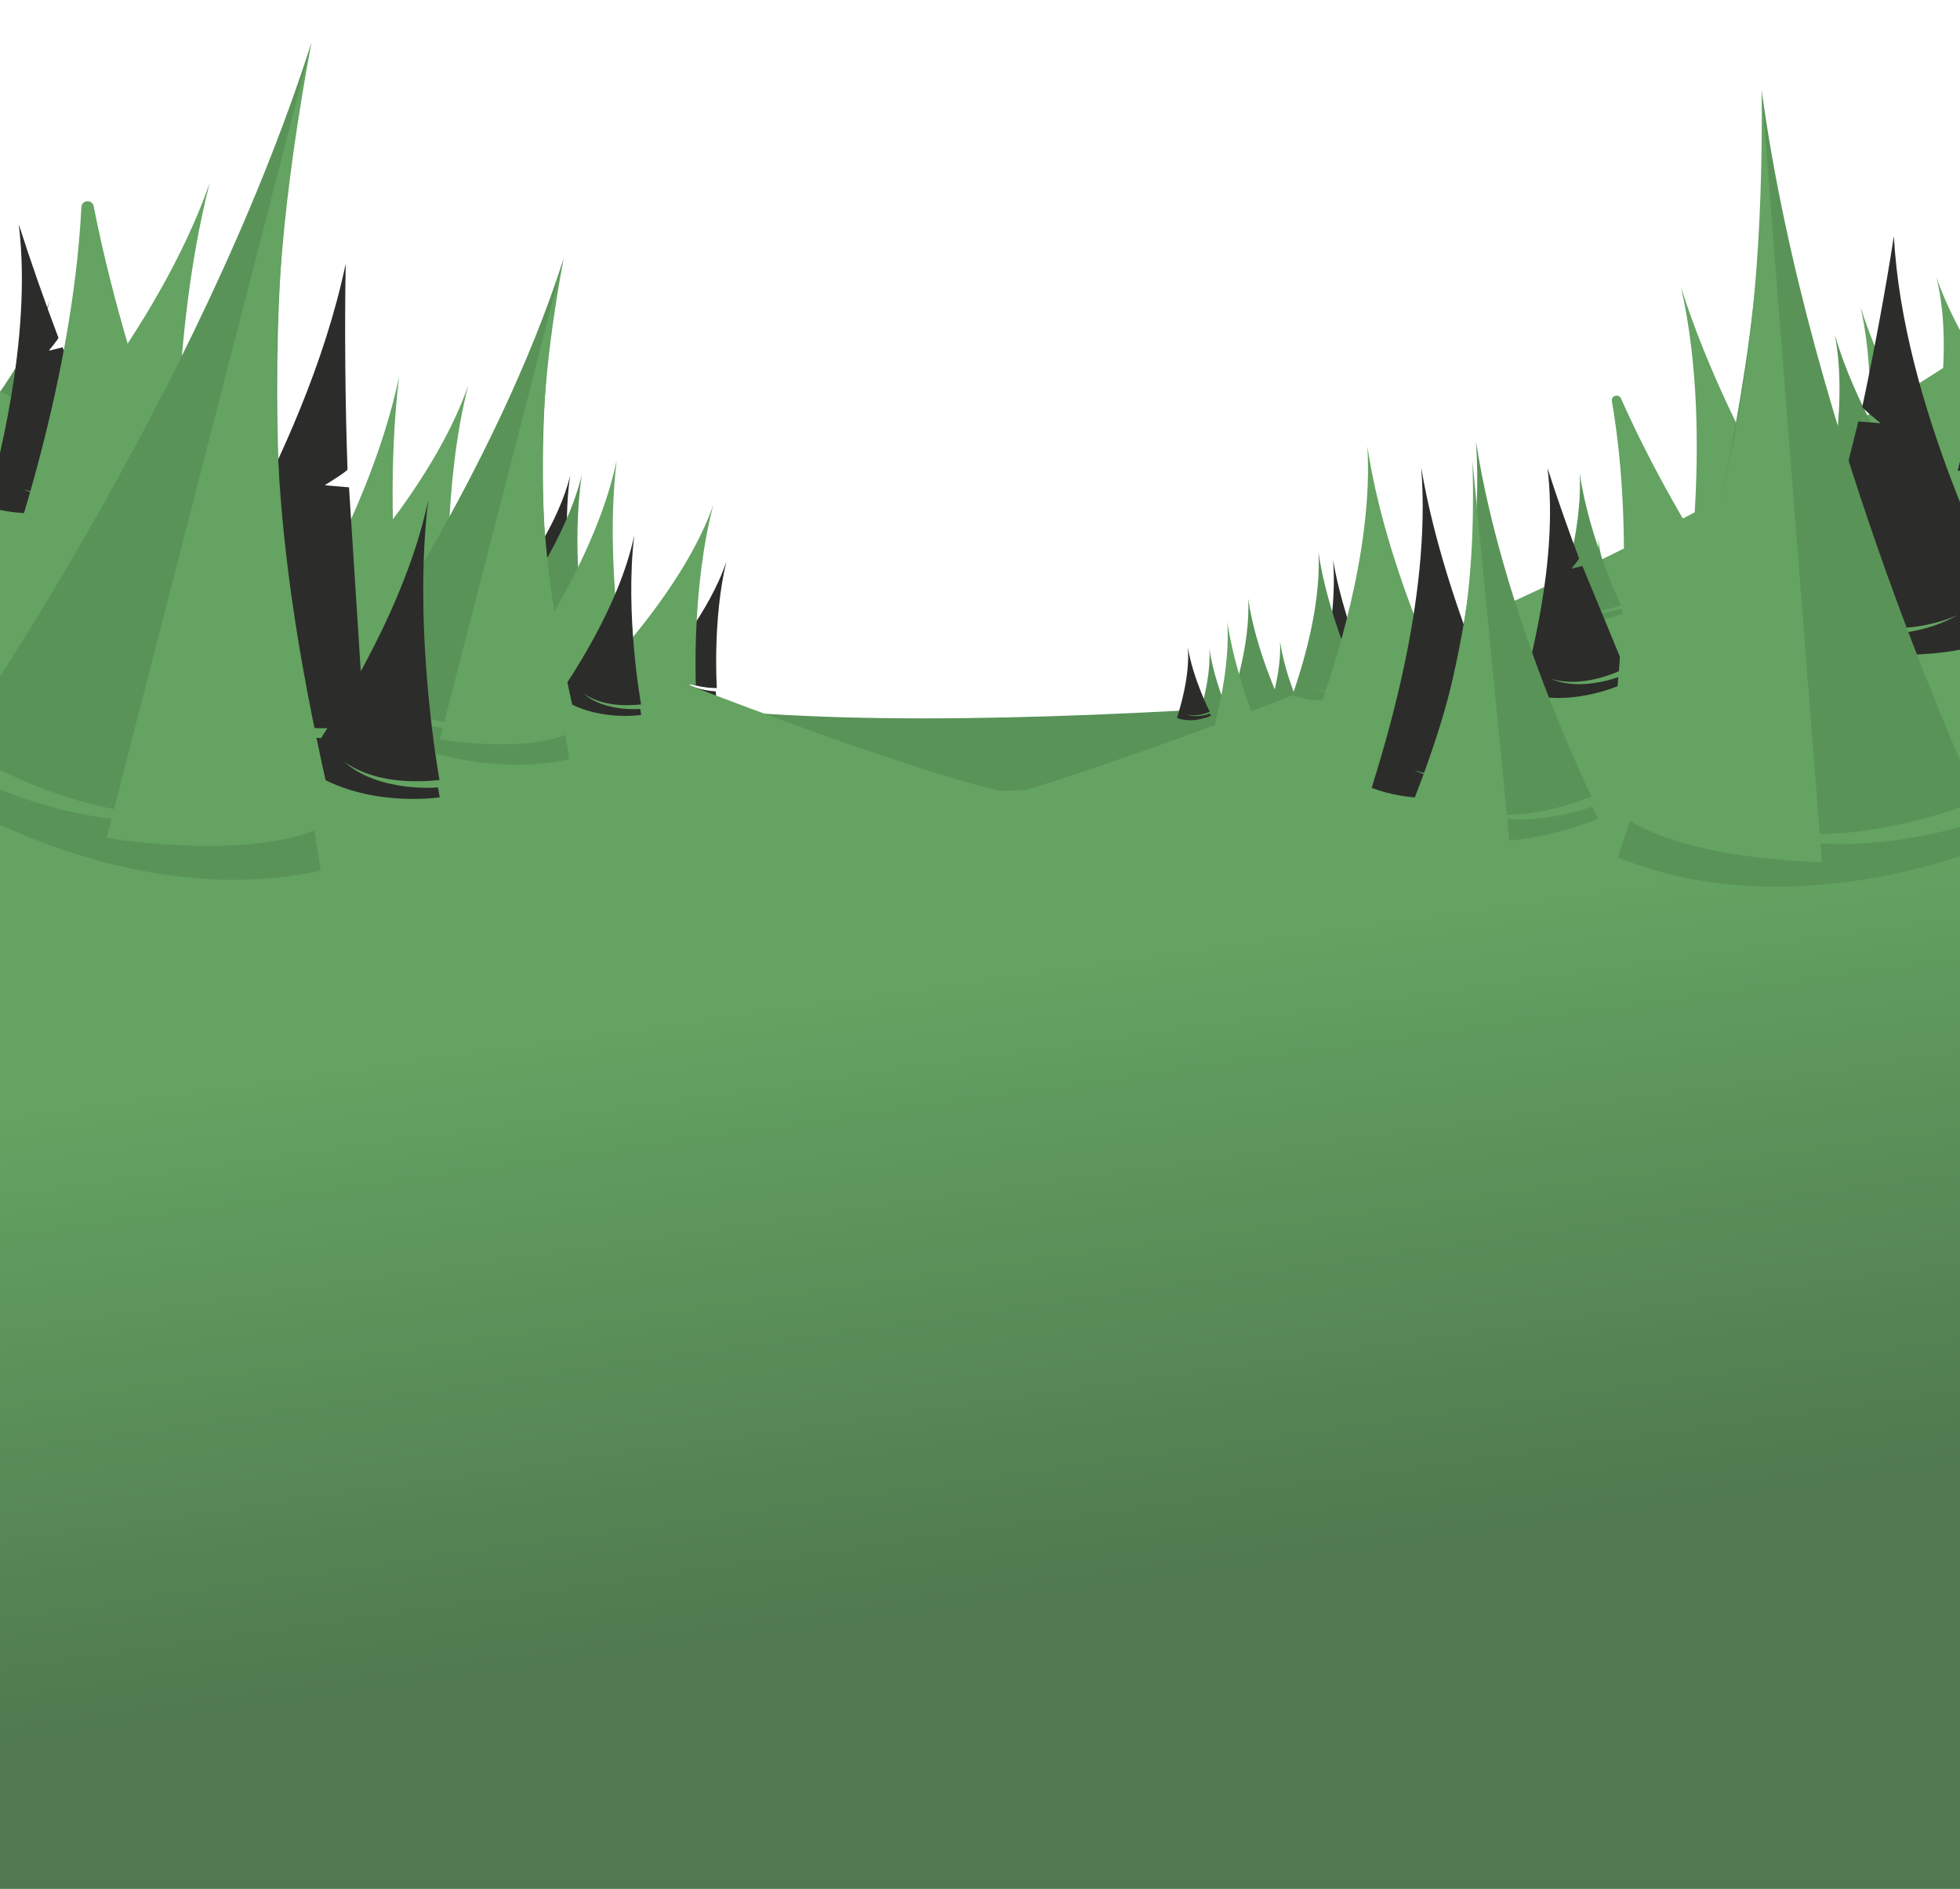 <svg xmlns="http://www.w3.org/2000/svg" xmlns:xlink="http://www.w3.org/1999/xlink" viewBox="0 0 1920 1850"><defs><style>      .cls-1 {        fill: #2c2c2a;      }      .cls-2 {        fill: #4c844a;      }      .cls-3 {        fill: #599358;      }      .cls-4 {        fill: url(#linear-gradient);      }      .cls-5 {        fill: #64a362;      }    </style><linearGradient id="linear-gradient" x1="1028.72" y1="1566.11" x2="942.27" y2="958.69" gradientUnits="userSpaceOnUse"><stop offset="0" stop-color="#50794f"></stop><stop offset="1" stop-color="#64a362"></stop></linearGradient></defs><g id="Calque_2" data-name="Calque 2"><path class="cls-1" d="m362.97,631.57s-2.82-43.27,6.04-80.09c-11.06,33.09-38.48,64.32-44.57,71.65,14.99,14.27,38.02,13.38,38.02,13.38l-.17-2.87s-17.09-.4-25.94-10.47c7.73,6.99,19.15,8.34,26.61,8.4Z"></path><path class="cls-3" d="m468.74,675.49s-7.57-50.04-.92-93.72c-9.58,39.57-38.36,78.61-44.71,87.73,18.84,15.11,45.54,11.79,45.54,11.79l-.48-3.32s-19.91,1.23-31.2-9.6c9.68,7.36,23.09,7.79,31.77,7.12Z"></path><path class="cls-3" d="m517.53,666.18s-3.82-26.39-.31-49.45c-5,20.9-19.9,41.54-23.19,46.37,9.68,7.94,23.44,6.14,23.44,6.14l-.24-1.75s-10.26.68-16.06-5.01c4.97,3.87,11.88,4.07,16.36,3.7Z"></path><path class="cls-3" d="m140.1,540.27s-3.82-26.39-.31-49.45c-5,20.9-19.9,41.54-23.19,46.37,9.68,7.94,23.44,6.14,23.44,6.14l-.24-1.75s-10.26.68-16.06-5.01c4.97,3.87,11.88,4.07,16.36,3.7Z"></path><path class="cls-3" d="m341.97,645.99s-7.57-50.04-.92-93.72c-9.58,39.57-38.36,78.61-44.71,87.73,18.84,15.11,45.54,11.79,45.54,11.79l-.48-3.32s-19.91,1.23-31.2-9.6c9.68,7.36,23.09,7.79,31.77,7.12Z"></path><path class="cls-3" d="m1635.74,655.22s-721.18,85.97-1011.93,28.65h0C267.71,614.44,90.15,505.44,10.85,439.76c-16.57-18.22-34.93-36.81-55.3-55.68C-263.38,181.24-604-210.85-604-210.85v1401.69h2908V352.79s-567.76,289.15-668.26,302.43Z"></path><path class="cls-3" d="m1276.19,699.31s-17.32-36.52-22.29-71.46c1.79,32.47-11.23,68.95-13.99,77.39,17.89,7.22,37.54-1.48,37.54-1.48l-1.13-2.43s-14.94,5.53-26.08-.15c9.1,3.4,19.45.64,25.94-1.87Z"></path><path class="cls-3" d="m1207.03,706.82s-17.32-36.52-22.29-71.46c1.79,32.47-11.23,68.95-13.99,77.39,17.89,7.22,37.54-1.48,37.54-1.48l-1.13-2.43s-14.94,5.53-26.08-.15c9.1,3.4,19.45.64,25.94-1.87Z"></path><path class="cls-1" d="m1185.02,697.12s-16.21-32.05-21.42-62.98c2.32,28.8-8.41,61.51-10.67,69.06,16.05,6.01,33.31-2.16,33.31-2.16l-1.06-2.13s-13.15,5.25-23.17.45c8.16,2.81,17.3.13,23-2.25Z"></path><path class="cls-1" d="m1356.5,697.21s-38.34-75.81-50.66-148.95c5.5,68.12-19.9,145.47-25.25,163.35,37.97,14.2,78.8-5.11,78.8-5.11l-2.5-5.04s-31.1,12.42-54.79,1.08c19.3,6.65,40.91.31,54.4-5.32Z"></path><path class="cls-3" d="m1936.77,530.55s-35.31-40.56-54.24-83.52c13.96,40.94,10.4,92.36,9.9,104.16,25.51,2.81,47.56-15.39,47.56-15.39l-2.32-2.7s-17.15,12.45-33.46,9.18c12.87,1.08,25.15-6.17,32.55-11.72Z"></path><path class="cls-3" d="m1254.9,689.38s-25.03-52.78-32.22-103.28c2.59,46.92-16.23,99.65-20.21,111.85,25.85,10.43,54.25-2.14,54.25-2.14l-1.63-3.51s-21.59,7.99-37.68-.22c13.15,4.91,28.12.93,37.49-2.71Z"></path><path class="cls-5" d="m1244.39,742.03s-32.54-67.85-42.08-132.86c3.6,60.43-20.35,128.46-25.41,144.19,33.36,13.29,69.88-3.05,69.88-3.05l-2.12-4.51s-27.77,10.41-48.55-.07c16.96,6.25,36.22,1.04,48.28-3.7Z"></path><path class="cls-5" d="m1607.51,660.34s-32.54-67.85-42.08-132.86c3.6,60.43-20.35,128.46-25.41,144.19,33.36,13.29,69.88-3.05,69.88-3.05l-2.12-4.51s-27.77,10.41-48.55-.07c16.96,6.25,36.22,1.04,48.28-3.7Z"></path><path class="cls-5" d="m305.6,613s-14.71-73.8-7.84-139.14c-11.49,59.43-51.54,119.41-60.35,133.4,29.03,21.14,68.45,14.36,68.45,14.36l-.94-4.89s-29.49,3.21-47.01-12.1c14.89,10.26,34.84,9.98,47.69,8.38Z"></path><path class="cls-3" d="m23.7,504.23s-2.37-114.18,25.24-210.01c-32.96,85.76-108.74,164.74-125.62,183.3,37.76,39.31,98.48,39.64,98.48,39.64l-.1-7.56s-44.91-3.04-67.04-30.57c19.52,19.29,49.4,24.17,69.04,25.19Z"></path></g><g id="Calque_1" data-name="Calque 1"><path class="cls-3" d="m503.27,565.12s-9.53-62.99-1.15-117.99c-12.06,49.81-48.29,98.96-56.29,110.44,23.72,19.02,57.33,14.84,57.33,14.84l-.6-4.18s-25.06,1.55-39.28-12.08c12.19,9.26,29.07,9.81,40,8.97Z"></path><path class="cls-1" d="m559.64,575.73s-8.89-58.75-1.08-110.03c-11.25,46.46-45.04,92.29-52.5,103,22.12,17.74,53.46,13.84,53.46,13.84l-.56-3.89s-23.37,1.45-36.64-11.27c11.36,8.64,27.11,9.15,37.31,8.36Z"></path><path class="cls-1" d="m598.14,674.3s-8.89-58.75-1.08-110.03c-11.25,46.46-45.04,92.29-52.5,103,22.12,17.74,53.46,13.84,53.46,13.84l-.56-3.89s-23.37,1.45-36.64-11.27c11.36,8.64,27.11,9.15,37.31,8.36Z"></path><path class="cls-1" d="m702.21,673.91s-4.37-67,9.36-123.99c-17.12,51.22-59.57,99.58-69,110.92,23.2,22.1,58.87,20.71,58.87,20.71l-.26-4.44s-26.46-.62-40.17-16.21c11.97,10.82,29.64,12.91,41.2,13Z"></path><path class="cls-3" d="m571.46,613.81s-12.04-79.57-1.46-149.04c-15.23,62.93-61.01,125.01-71.11,139.51,29.96,24.03,72.42,18.74,72.42,18.74l-.76-5.27s-31.66,1.96-49.62-15.26c15.39,11.7,36.72,12.4,50.53,11.33Z"></path><path class="cls-5" d="m2010.02,287.85c-475.03,341.78-1070.23,505.64-1070.23,505.64l1051.44,176.43s-4.44-499.8,18.79-682.06Z"></path><path class="cls-3" d="m1331.94,670.04s-31.39-66.19-40.4-129.52c3.25,58.84-20.35,124.97-25.35,140.26,32.42,13.08,68.04-2.68,68.04-2.68l-2.05-4.4s-27.08,10.02-47.26-.27c16.49,6.16,35.26,1.16,47.01-3.4Z"></path><path class="cls-5" d="m1412.05,666.15s-56.12-117.04-72.58-229.17c6.2,104.24-35.09,221.58-43.83,248.72,57.55,22.92,120.53-5.27,120.53-5.27l-3.66-7.78s-47.9,17.96-83.74-.12c29.26,10.78,62.48,1.79,83.28-6.38Z"></path><path class="cls-3" d="m1587.82,592.65s-31.39-66.19-40.4-129.52c3.25,58.84-20.35,124.97-25.35,140.26,32.42,13.08,68.04-2.68,68.04-2.68l-2.05-4.4s-27.08,10.02-47.26-.27c16.49,6.16,35.26,1.16,47.01-3.4Z"></path><path class="cls-3" d="m1824.08,536.56s-41.36-87.22-53.24-170.66c4.28,77.54-26.81,164.67-33.4,184.82,42.72,17.23,89.65-3.53,89.65-3.53l-2.7-5.79s-35.68,13.2-62.27-.36c21.73,8.11,46.46,1.53,61.95-4.48Z"></path><path class="cls-5" d="m1900.02,450.81s-30.21-63-39.07-123.36c3.34,56.11-18.89,119.28-23.6,133.89,30.98,12.34,64.88-2.84,64.88-2.84l-1.97-4.19s-25.79,9.67-45.08-.07c15.75,5.81,33.63.96,44.83-3.43Z"></path><path class="cls-5" d="m1958.49,385.39s-41.55-56.17-61.64-113.78c13.86,54.47,3.94,120.7,2.08,135.93,32.75,6.28,63.18-15.02,63.18-15.02l-2.72-3.74s-23.5,14.36-44.28,8.44c16.56,2.73,33.21-5.4,43.38-11.83Z"></path><path class="cls-2" d="m664.58,873.15c-1.78,7.72-22.57,15.44-20.78,17.22s105.11,23.75,112.83,19.6,49.88-13.66,48.1-17.81-51.07-11.28-51.07-11.28l-89.07-7.72Z"></path><path class="cls-2" d="m523.84,869.59s48.1,15.44,54.63,13.66,57.01-17.81,52.85-26.13-39.19-17.81-39.19-17.81l-68.29,30.28Z"></path><path class="cls-2" d="m649.14,832.17c3.56,0,55.82-5.34,58.19-4.75s-6.53,11.28-11.28,13.66-24.94,4.75-32.66,5.34-29.69-1.78-31.47-7.13,17.22-7.13,17.22-7.13Z"></path><path class="cls-2" d="m716.24,797.73s35.04,3.56,32.07,7.72-49.88,5.94-44.54,1.19,12.47-8.91,12.47-8.91Z"></path><path class="cls-4" d="m1996.82,1093.39v-514.64s-600.46,192.18-1018.07,195.54c-178.76-40.43-833.87-312.4-1015.8-410.14v1503.18h2033.87v-773.94Z"></path><path class="cls-1" d="m1489.5,744.01s-73.65-145.62-97.31-286.13c10.56,130.85-38.23,279.45-48.5,313.79,72.94,27.29,151.36-9.82,151.36-9.82l-4.8-9.68s-59.74,23.85-105.26,2.07c37.07,12.78,78.58.59,104.5-10.23Z"></path><path class="cls-5" d="m621.49,804.88s-15.4-29.78-19.51-29.78-34.91,23.62-30.8,28.75c4.11,5.13,43.12,6.16,50.31,1.03Z"></path><path class="cls-5" d="m612.73,666.11s-20.88-114.34-8.65-215.09c-19.23,91.51-82.58,183.14-96.53,204.52,44.31,33.38,105.37,23.88,105.37,23.88l-1.33-7.58s-45.62,4.22-72.31-19.86c22.74,16.22,53.55,16.28,73.44,14.13Z"></path><path class="cls-5" d="m681.65,670.92s-4.2-95.42,17.03-176.07c-25.89,72.34-87.72,139.85-101.47,155.69,32.34,32.13,83.1,31.23,83.1,31.23l-.23-6.32s-37.61-1.67-56.64-24.26c16.69,15.75,41.77,19.25,58.21,19.72Z"></path><path class="cls-1" d="m627.99,689.93s-16.08-88.09-6.66-165.7c-14.81,70.49-63.62,141.08-74.36,157.55,34.13,25.71,81.17,18.4,81.17,18.4l-1.02-5.84s-35.14,3.25-55.7-15.3c17.51,12.49,41.26,12.54,56.58,10.89Z"></path><path class="cls-5" d="m439.45,592.08s-5.95-116.08,19.18-214.41c-30.88,88.26-105.52,170.95-122.11,190.35,39.63,38.82,101.4,37.28,101.4,37.28l-.34-7.69s-45.78-1.7-69.14-29.02c20.45,19.02,51,23.06,71.01,23.49Z"></path><path class="cls-5" d="m173.6,533.98s-9.84-191.94,31.72-354.53C154.26,325.38,30.83,462.12,3.4,494.2c65.53,64.18,167.67,61.64,167.67,61.64l-.56-12.71s-75.7-2.82-114.33-47.99c33.82,31.44,84.34,38.13,117.41,38.84Z"></path><g><path class="cls-3" d="m340.72,669.39s144.48-206.53,211.4-416.18c-44.78,197.76-2.7,435.63,5.48,490.38-117.5,25.76-229.28-48.14-229.28-48.14l9.46-13.75s86.12,49.54,160.48,26.19c-59.47,11.43-120.28-16.29-157.55-38.51Z"></path><path class="cls-5" d="m552.13,253.21l-121.38,471.07s95.21,15.88,135.13-10.66c-39.62-169.76-46.72-282.67-13.75-460.41Z"></path></g><path class="cls-5" d="m405.27,724.54s-34.52-189.07-14.3-355.66c-31.79,151.31-136.55,302.83-159.61,338.18,73.26,55.19,174.23,39.48,174.23,39.48l-2.19-12.53s-75.43,6.98-119.56-32.83c37.59,26.82,88.55,26.92,121.44,23.37Z"></path><path class="cls-3" d="m1860.65,462.62s-44.04-67.36-63.29-134.94c12.31,63.56-3.51,139.06-6.67,156.45,37.24,9.4,73.66-13.06,73.66-13.06l-2.88-4.48s-27.98,14.94-51.48,6.75c18.86,4.24,38.55-3.99,50.67-10.71Z"></path><path class="cls-5" d="m1919.93,493.03s-66.53-95.31-97.29-192.03c20.56,91.22,1.04,200.89-2.76,226.14,54.17,11.93,105.76-22.09,105.76-22.09l-4.36-6.34s-39.74,22.8-74.02,12c27.42,5.3,55.48-7.46,72.67-17.68Z"></path><path class="cls-5" d="m1807.69,599.32s-110-157.6-160.87-317.52c33.99,150.83,1.71,332.19-4.57,373.93,89.58,19.73,174.87-36.52,174.87-36.52l-7.2-10.49s-65.71,37.71-122.39,19.85c45.34,8.76,91.73-12.33,120.16-29.24Z"></path><path class="cls-1" d="m113.54,466.58l-52.21-126.43-12.89,3.19-.51-.05s9.66-11.6,9.29-12.56c-12.72-33.45-27.44-75.37-38.82-110.94,13.83,114.05-23.61,245.7-31.38,276.09,64.74,21.3,132.01-13.9,132.01-13.9l-4.54-8.29s-51.4,22.95-91.97,5.5c32.86,9.87,68.74-2.24,91.02-12.61Z"></path><path class="cls-1" d="m1591.63,654.84l-41.51-100.52-10.25,2.54-.41-.04s7.68-9.22,7.39-9.98c-10.12-26.59-21.82-59.92-30.87-88.2,11,90.68-18.77,195.35-24.95,219.51,51.48,16.93,104.96-11.05,104.96-11.05l-3.61-6.59s-40.87,18.25-73.12,4.38c26.13,7.85,54.65-1.78,72.37-10.03Z"></path><path class="cls-1" d="m2018.35,437.4l-41.51-100.52-10.25,2.54-.41-.04s7.68-9.22,7.39-9.98c-10.12-26.59-21.82-59.92-30.87-88.2,11,90.68-18.77,195.35-24.95,219.51,51.48,16.93,104.96-11.05,104.96-11.05l-3.61-6.59s-40.87,18.25-73.12,4.38c26.13,7.85,54.65-1.78,72.37-10.03Z"></path><path class="cls-5" d="m214.14,579.82s-84.09-182.96-122.37-377.82c-1.38-7.03-11.65-6.29-12.02.86C70.36,384.9,2.81,567.73-12.98,614.16c111.24,46.43,234.68-6.42,234.68-6.42l-6.87-15.25s-93.77,33.43-162.92-2.9c56.59,21.91,121.51,5.46,162.23-9.77Z"></path><path class="cls-5" d="m2010.74,666.08s-101.84-163-144.5-325.3c26.27,152.37-15.2,331.84-23.6,373.21,88.46,24.27,176.5-27.57,176.5-27.57l-6.66-10.84s-67.54,34.31-123.24,13.59c44.83,11.06,92.24-7.64,121.5-23.08Z"></path><path class="cls-1" d="m1772.68,605.14l47.69-192.33,20.9,1.62.78-.19s-18.1-14.35-17.79-15.8c10.92-50.64,22.7-113.82,30.98-167.18,8.73,165.92,101.89,345.26,122.04,386.86-95.07,45.16-209.04,10.27-209.04,10.27l4.86-12.87s86.04,21.03,144.52-13.12c-48.5,21.58-107.52,12.48-144.94,2.76Z"></path><path class="cls-5" d="m1745.17,654.64s-94.91-123.76-157.26-264.38c-2.25-5.07-9.88-2.75-8.93,2.71,24.14,139.11,4.5,288.79.53,326.57,91.99,15.98,176.16-45.12,176.16-45.12l-7.8-10.34s-65.09,41.34-123.55,25.77c46.5,6.84,92.72-16.72,120.86-35.21Z"></path><path class="cls-1" d="m430.51,763.93s-26.6-145.65-11.02-273.99c-24.49,116.56-105.19,233.29-122.96,260.52,56.44,42.52,134.22,30.42,134.22,30.42l-1.69-9.66s-58.11,5.37-92.11-25.29c28.96,20.66,68.22,20.74,93.55,18Z"></path><path class="cls-1" d="m356.85,711.22l-14.96-233.92-22.68-1.93-.8-.37s22.07-13.49,22.01-15.25c-2.19-61.29-2.94-137.42-1.78-201.4-40.48,192.66-173.86,385.59-203.23,430.61,93.29,70.27,221.84,50.28,221.84,50.28l-2.79-15.96s-96.05,8.88-152.24-41.81c47.87,34.15,112.75,34.28,154.63,29.75Z"></path><g><path class="cls-3" d="m-44.5,729.97S194.39,388.46,305.06,41.79c-74.05,327-4.46,720.33,9.06,810.86-194.29,42.59-379.12-79.59-379.12-79.59l15.65-22.73s142.39,81.91,265.36,43.31c-98.34,18.89-198.89-26.94-260.51-63.67Z"></path><path class="cls-5" d="m305.06,41.79L104.36,820.72s157.43,26.26,223.44-17.62c-65.51-280.7-77.25-467.41-22.74-761.31Z"></path></g><g><path class="cls-3" d="m1558.98,780.07s-86.75-177.35-113.11-347.71c10.67,158.47-50.76,337.44-63.73,378.82,87.8,34.19,183.27-9.44,183.27-9.44l-5.66-11.78s-72.65,27.89-127.37.8c44.64,16.06,95.05,1.98,126.59-10.69Z"></path><path class="cls-5" d="m1442.45,451.73l36.78,379.26s-75.6.74-103.28-24.64c51.25-126.56,70.44-213.08,66.5-354.62Z"></path></g><g><path class="cls-3" d="m1937.74,784.37s-165.94-356.02-212.02-695.89c15.31,315.62-113.55,669.34-140.9,751.17,173.38,71.28,364.91-11.93,364.91-11.93l-10.81-23.65s-145.56,52.76-253.39-3.16c88.19,33.61,189.01,7.49,252.21-16.54Z"></path><path class="cls-5" d="m1725.72,88.48l59.02,755.8s-150.42-1.34-204.52-52.86c106.68-249.85,148.08-421.23,145.5-702.94Z"></path></g></g></svg>